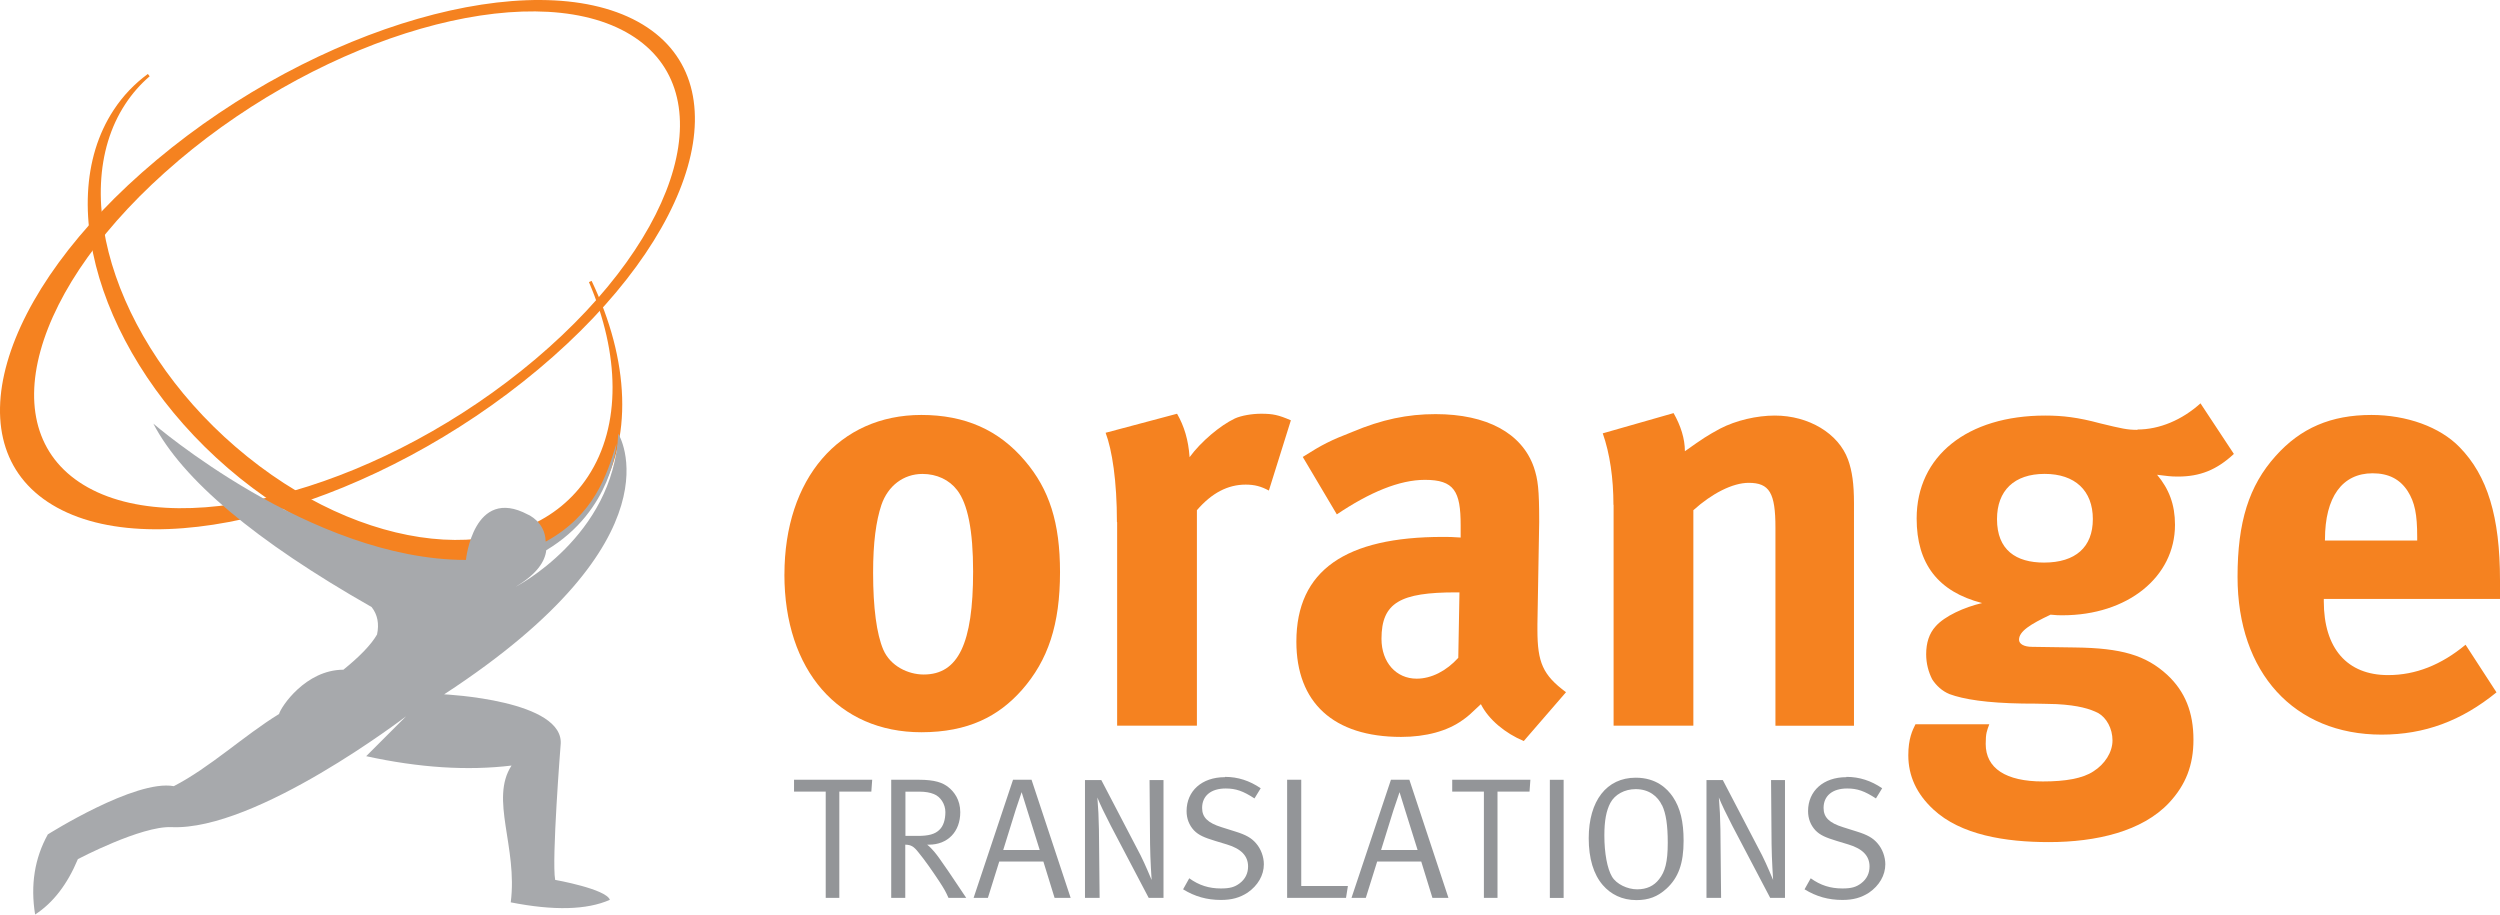 <svg xmlns="http://www.w3.org/2000/svg" width="437.355" height="160" viewBox="0 0 437.355 160">
  <path fill="#F58220" stroke="#F58220" stroke-width=".515" stroke-miterlimit="3.864" d="M20.1 19.385c1.628-2.48 3.624-4.558 5.917-6.238-1.628 1.4-3.073 3.033-4.302 4.903-10.64 16.196-1.055 43.976 21.412 62.05 22.467 18.072 49.307 19.594 59.95 3.397 5.94-9.04 5.577-21.69.19-34.247 6.544 13.72 7.346 27.807.84 37.71-11 16.742-38.724 15.187-61.922-3.475C18.987 64.825 9.1 36.125 20.1 19.385z"/>
  <path fill="#F58220" d="M31.215 28.107c-25.99 22-33.07 47.598-15.813 57.177 17.258 9.58 52.316-.49 78.307-22.488 25.99-22 33.07-47.598 15.81-57.177S57.2 6.1 31.21 28.1zm-3.81-.13C55.455 4.5 93.138-6.326 111.575 3.792s10.642 37.35-17.41 60.825S28.433 98.92 9.995 88.802s-10.64-37.35 17.41-60.825z"/>
  <path fill="#A7A9AC" d="M26.813 74.1s27.62 23.856 54.697 23.856c0 0 1.315-13.017 10.84-7.937 0 0 3.043 1.25 3.11 4.74 8.458-4.63 10.7-11.6 12.38-17.15 0 0-.622 11.68-12.274 18.65-.22 1.95-1.625 4.19-5.438 6.44 0 0 17.23-8.8 18.03-26.82 0 0 11.54 18.2-30.457 45.59 0 0 21.32.99 20.37 8.93 0 0-1.58 20.04-.95 23.53 0 0 8.94 1.59 9.57 3.49-4.04 1.78-9.82 1.92-17.34.44 1.24-9.71-3.7-18.05.14-23.93-7.69.93-16.17.39-25.43-1.64l6.98-6.98S44.87 145.37 30 144.7c-5.29-.24-16.375 5.596-16.375 5.596-1.85 4.43-4.345 7.66-7.482 9.69-.832-5.162-.09-9.834 2.223-14.014 0 0 15.324-9.68 22.04-8.44 6.37-3.29 12.26-8.845 18.412-12.624.324-1.237 4.635-7.732 11.257-7.748 2.75-2.224 4.823-4.315 5.886-6.158.4-1.88.09-3.483-.95-4.805C44.65 94.61 31.92 83.905 26.82 74.1z"/>
  <path fill="#939598" d="M138.91 138.49h5.542v18.587h2.38V138.49h5.602l.15-2.077H138.91v2.078"/>
  <path fill-rule="evenodd" clip-rule="evenodd" fill="#939598" d="M155.9 157.077h2.47v-9.31c1.023.03 1.476.303 2.288 1.327 1.115 1.355 2.38 3.162 3.676 5.12.903 1.387 1.114 1.777 1.596 2.862h3.103s-2.32-3.465-3.072-4.578c-.72-1.024-1.26-1.838-1.68-2.41-.42-.573-1.11-1.537-2.08-2.32h.3c3.29 0 5.49-2.262 5.49-5.678 0-2.208-1.11-3.6-2.05-4.353-.99-.813-2.38-1.325-5.21-1.325h-4.82v20.665zm4.88-18.585c1.113 0 1.927.15 2.59.424 1.173.453 2.017 1.783 2.017 3.144 0 1.36-.36 2.48-1.054 3.114-.753.756-1.898 1.06-3.736 1.06h-2.2v-7.74h2.382v-.002zm16.442-2.08l-6.898 20.665h2.5l1.987-6.355h7.72l1.96 6.355h2.81l-6.84-20.664h-3.22zm.482 5.21l1.024-3.04.994 3.193c.542 1.776 2.17 6.928 2.17 6.928h-6.387s2.078-6.657 2.2-7.08z"/>
  <path fill="#939598" d="M189.81 157.077h2.56l-.12-11.96c-.032-2.047-.122-3.854-.272-5.602.422 1.114 1.386 3.072 2.35 4.94l6.627 12.62h2.59v-20.603h-2.44l.09 11.206c.03 2.71.272 6.266.272 6.266s-1.175-2.83-1.928-4.308l-6.87-13.164h-2.86v20.605zm24.46-21.117c-4.006 0-6.687 2.41-6.687 5.936 0 1.325.452 2.47 1.295 3.373.813.84 1.807 1.26 3.675 1.83l2.078.63c2.5.75 3.71 2.01 3.71 3.85 0 1.2-.48 2.2-1.47 2.95-.87.66-1.71.9-3.28.9-2.08 0-3.82-.54-5.54-1.78l-1.08 1.93c2.05 1.26 4.16 1.86 6.63 1.86 1.9 0 3.29-.4 4.64-1.27 1.81-1.24 2.86-3.05 2.86-4.97 0-1.3-.51-2.69-1.35-3.65-.81-.96-1.8-1.51-3.64-2.08l-2.38-.75c-2.44-.76-3.43-1.72-3.43-3.38 0-2.11 1.54-3.4 4.13-3.4 1.78 0 3.05.45 5.03 1.74l1.09-1.78c-1.96-1.33-4-1.99-6.23-1.99zm10.903 21.117h10.302l.33-2.078h-8.162v-18.59h-2.47v20.66"/>
  <path fill-rule="evenodd" clip-rule="evenodd" fill="#939598" d="M243.334 136.413l-6.9 20.664h2.502l1.987-6.355h7.712l1.958 6.355h2.802l-6.838-20.664h-3.223zm.48 5.21l1.025-3.04.99 3.192c.54 1.776 2.17 6.928 2.17 6.928h-6.39s2.08-6.657 2.2-7.08z"/>
  <path fill="#939598" d="M254.053 138.49h5.543v18.587h2.38V138.49h5.602l.15-2.077h-13.675v2.078m17.08 18.59h2.41v-20.66h-2.41v20.67"/>
  <path fill-rule="evenodd" clip-rule="evenodd" fill="#939598" d="M277.934 146.655c0 3.523.844 6.324 2.47 8.192 1.386 1.597 3.344 2.62 5.874 2.62 2.14 0 3.705-.602 5.24-1.987 2.11-1.928 3.014-4.428 3.014-8.404 0-3.313-.572-5.723-1.867-7.65-.994-1.477-2.922-3.374-6.507-3.374-5.092 0-8.224 4.036-8.224 10.603zm12.832-5.784c.692 1.45.994 3.53.994 6.57 0 3.41-.482 5.06-1.506 6.36-.903 1.18-2.17 1.78-3.855 1.78-1.69 0-3.62-.9-4.4-2.23-.82-1.38-1.33-4.09-1.33-7.2 0-2.56.33-4.33 1.05-5.69.78-1.47 2.5-2.41 4.43-2.41 2.37 0 3.88 1.3 4.6 2.83z"/>
  <path fill="#939598" d="M298.533 157.077h2.56l-.12-11.96c-.03-2.047-.12-3.854-.27-5.602.422 1.114 1.386 3.072 2.35 4.94l6.627 12.62h2.59v-20.603h-2.438l.09 11.206c.03 2.71.27 6.266.27 6.266s-1.174-2.83-1.927-4.308l-6.87-13.164h-2.86v20.605h-.002zm24.462-21.117c-4.006 0-6.688 2.41-6.688 5.936 0 1.325.452 2.47 1.296 3.373.813.84 1.808 1.26 3.675 1.83l2.078.63c2.5.75 3.705 2.01 3.705 3.85 0 1.2-.48 2.2-1.47 2.95-.87.66-1.71.9-3.28.9-2.08 0-3.82-.54-5.54-1.78l-1.08 1.93c2.05 1.26 4.16 1.86 6.63 1.86 1.9 0 3.29-.4 4.64-1.27 1.81-1.24 2.86-3.05 2.86-4.97 0-1.3-.51-2.69-1.35-3.65-.81-.96-1.8-1.51-3.64-2.08l-2.38-.75c-2.44-.76-3.43-1.72-3.43-3.38 0-2.11 1.54-3.4 4.13-3.4 1.78 0 3.04.45 5.03 1.74l1.09-1.78c-1.95-1.33-4-1.99-6.23-1.99z"/>
  <path fill-rule="evenodd" clip-rule="evenodd" fill="#F58220" d="M137.225 100.503c0 16.767 9.477 27.597 23.95 27.597 8.23 0 13.54-2.813 17.6-7.394 4.582-5.207 6.666-11.455 6.666-20.618 0-8.645-1.87-14.477-6.14-19.476-4.58-5.414-10.52-8.02-18.12-8.02-14.37.002-23.95 11.146-23.95 27.91zm30.2-14.787c1.874 2.396 2.812 7.08 2.812 14.267 0 12.602-2.603 18.017-8.645 18.017-2.707 0-5.83-1.46-7.08-4.375-1.146-2.707-1.77-7.288-1.77-13.434 0-5.31.52-9.05 1.456-11.87 1.146-3.33 3.854-5.41 7.186-5.41 2.5 0 4.686 1.04 6.04 2.81z"/>
  <path fill="#F58220" d="M195.434 91.34v35.614h13.955V89.257c2.6-3.02 5.41-4.478 8.53-4.478 1.56 0 2.71.31 4.06 1.04l3.85-12.29c-2.19-.94-3.13-1.15-5.21-1.15-1.57 0-3.44.31-4.59.83-2.61 1.25-5.94 4.06-7.92 6.77-.21-3.02-.94-5.42-2.19-7.6l-12.5 3.33c1.14 3.02 1.98 8.43 1.98 15.62z"/>
  <path fill-rule="evenodd" clip-rule="evenodd" fill="#F58220" d="M233.87 89.986c5.728-3.854 10.935-6.04 15.412-6.04 5.103 0 6.248 1.98 6.248 7.913v2.18c-1.457-.11-2.083-.11-3.124-.11-16.974 0-25.617 5.83-25.617 18.33 0 10.62 6.45 16.66 18.32 16.66 4.37 0 8.12-1.04 10.73-2.92 1.04-.73 1.25-.94 3.23-2.81 1.35 2.7 4.27 5.1 7.5 6.45l7.39-8.54c-4.06-3.02-5-5.21-5-10.94v-.94l.31-17.92c0-5.73-.21-7.4-.94-9.58-2.09-5.94-8.23-9.27-17.19-9.27-4.9 0-9.38.93-14.58 3.12-3.75 1.46-5.21 2.18-8.65 4.37l5.93 10zm21.244 25.097c-2.084 2.29-4.687 3.645-7.29 3.645-3.54 0-6.144-2.813-6.144-6.977 0-6.35 3.332-8.12 13.018-8.12h.624l-.208 11.46z"/>
  <path fill="#F58220" d="M282.285 88.32v38.634h13.954V89.257c3.22-2.916 6.87-4.79 9.68-4.79 3.64 0 4.68 1.77 4.68 7.81v34.678h13.74V88.008c0-3.334-.32-5.623-1.04-7.604-1.67-4.58-6.88-7.705-12.81-7.705-3.13 0-6.77.83-9.58 2.29-2.29 1.25-2.92 1.66-6.15 3.95 0-2.19-.73-4.48-1.98-6.67l-12.39 3.54c1.25 3.54 1.87 7.91 1.87 12.49z"/>
  <path fill-rule="evenodd" clip-rule="evenodd" fill="#F58220" d="M373.936 75.2c-1.77 0-2.707-.21-6.56-1.147-3.853-1.042-6.56-1.354-9.58-1.354-13.642 0-22.493 7.08-22.493 18.01 0 7.91 3.748 12.81 11.453 14.79-3.124.72-6.56 2.29-8.12 4.06-1.147 1.25-1.668 2.91-1.668 4.89 0 1.66.416 3.12 1.04 4.37.73 1.14 1.772 2.08 3.022 2.6 2.5.93 6.562 1.56 12.81 1.66 3.23 0 5.207.1 5.935.1 3.854.21 5.832.83 7.29 1.56 1.457.83 2.5 2.71 2.5 4.79s-1.354 4.16-3.333 5.41c-1.875 1.25-4.894 1.77-8.852 1.77-6.456 0-9.996-2.29-9.996-6.56 0-1.88.208-2.29.624-3.44h-12.914c-.52 1.04-1.25 2.5-1.25 5.41 0 3.64 1.46 6.77 4.376 9.48 4.79 4.47 12.6 5.72 20.202 5.72 8.33 0 16.35-1.88 21.036-6.87 2.916-3.13 4.27-6.57 4.27-11.04 0-4.79-1.46-8.44-4.584-11.35-3.748-3.44-8.018-4.69-16.14-4.79l-7.5-.11c-1.456 0-2.29-.52-2.29-1.25 0-1.46 1.98-2.71 5.52-4.378 1.04.107 1.46.107 2.083.107 11.35 0 19.682-6.666 19.682-15.83 0-3.54-1.04-6.25-3.13-8.75 1.77.21 2.29.313 3.64.313 3.85 0 6.77-1.15 9.79-3.96l-5.84-8.85c-3.23 2.915-7.19 4.58-11.04 4.58zm-7.81 15.618c0 4.895-3.02 7.602-8.54 7.602-4.893 0-8.226-2.186-8.226-7.602 0-5 3.02-7.915 8.332-7.915 5.31 0 8.435 2.916 8.435 7.915zm51.65 27.285c-7.185 0-11.246-4.687-11.246-12.913v-.416h30.825v-3.23c0-11.142-2.187-18.327-7.082-23.326-3.436-3.54-9.268-5.624-15.412-5.624-7.08 0-12.39 2.292-16.76 7.186-4.68 5.208-6.66 11.56-6.66 21.14 0 16.766 9.9 27.597 25.2 27.597 7.5 0 13.96-2.396 20.1-7.394l-5.41-8.33c-4.27 3.54-8.75 5.31-13.54 5.31zm-11.04-23.744c0-7.4 3.023-11.56 8.333-11.56 2.81 0 4.79 1.04 6.14 3.12 1.25 1.98 1.66 4.06 1.66 8.02v.62h-16.14v-.21z"/>
</svg>
